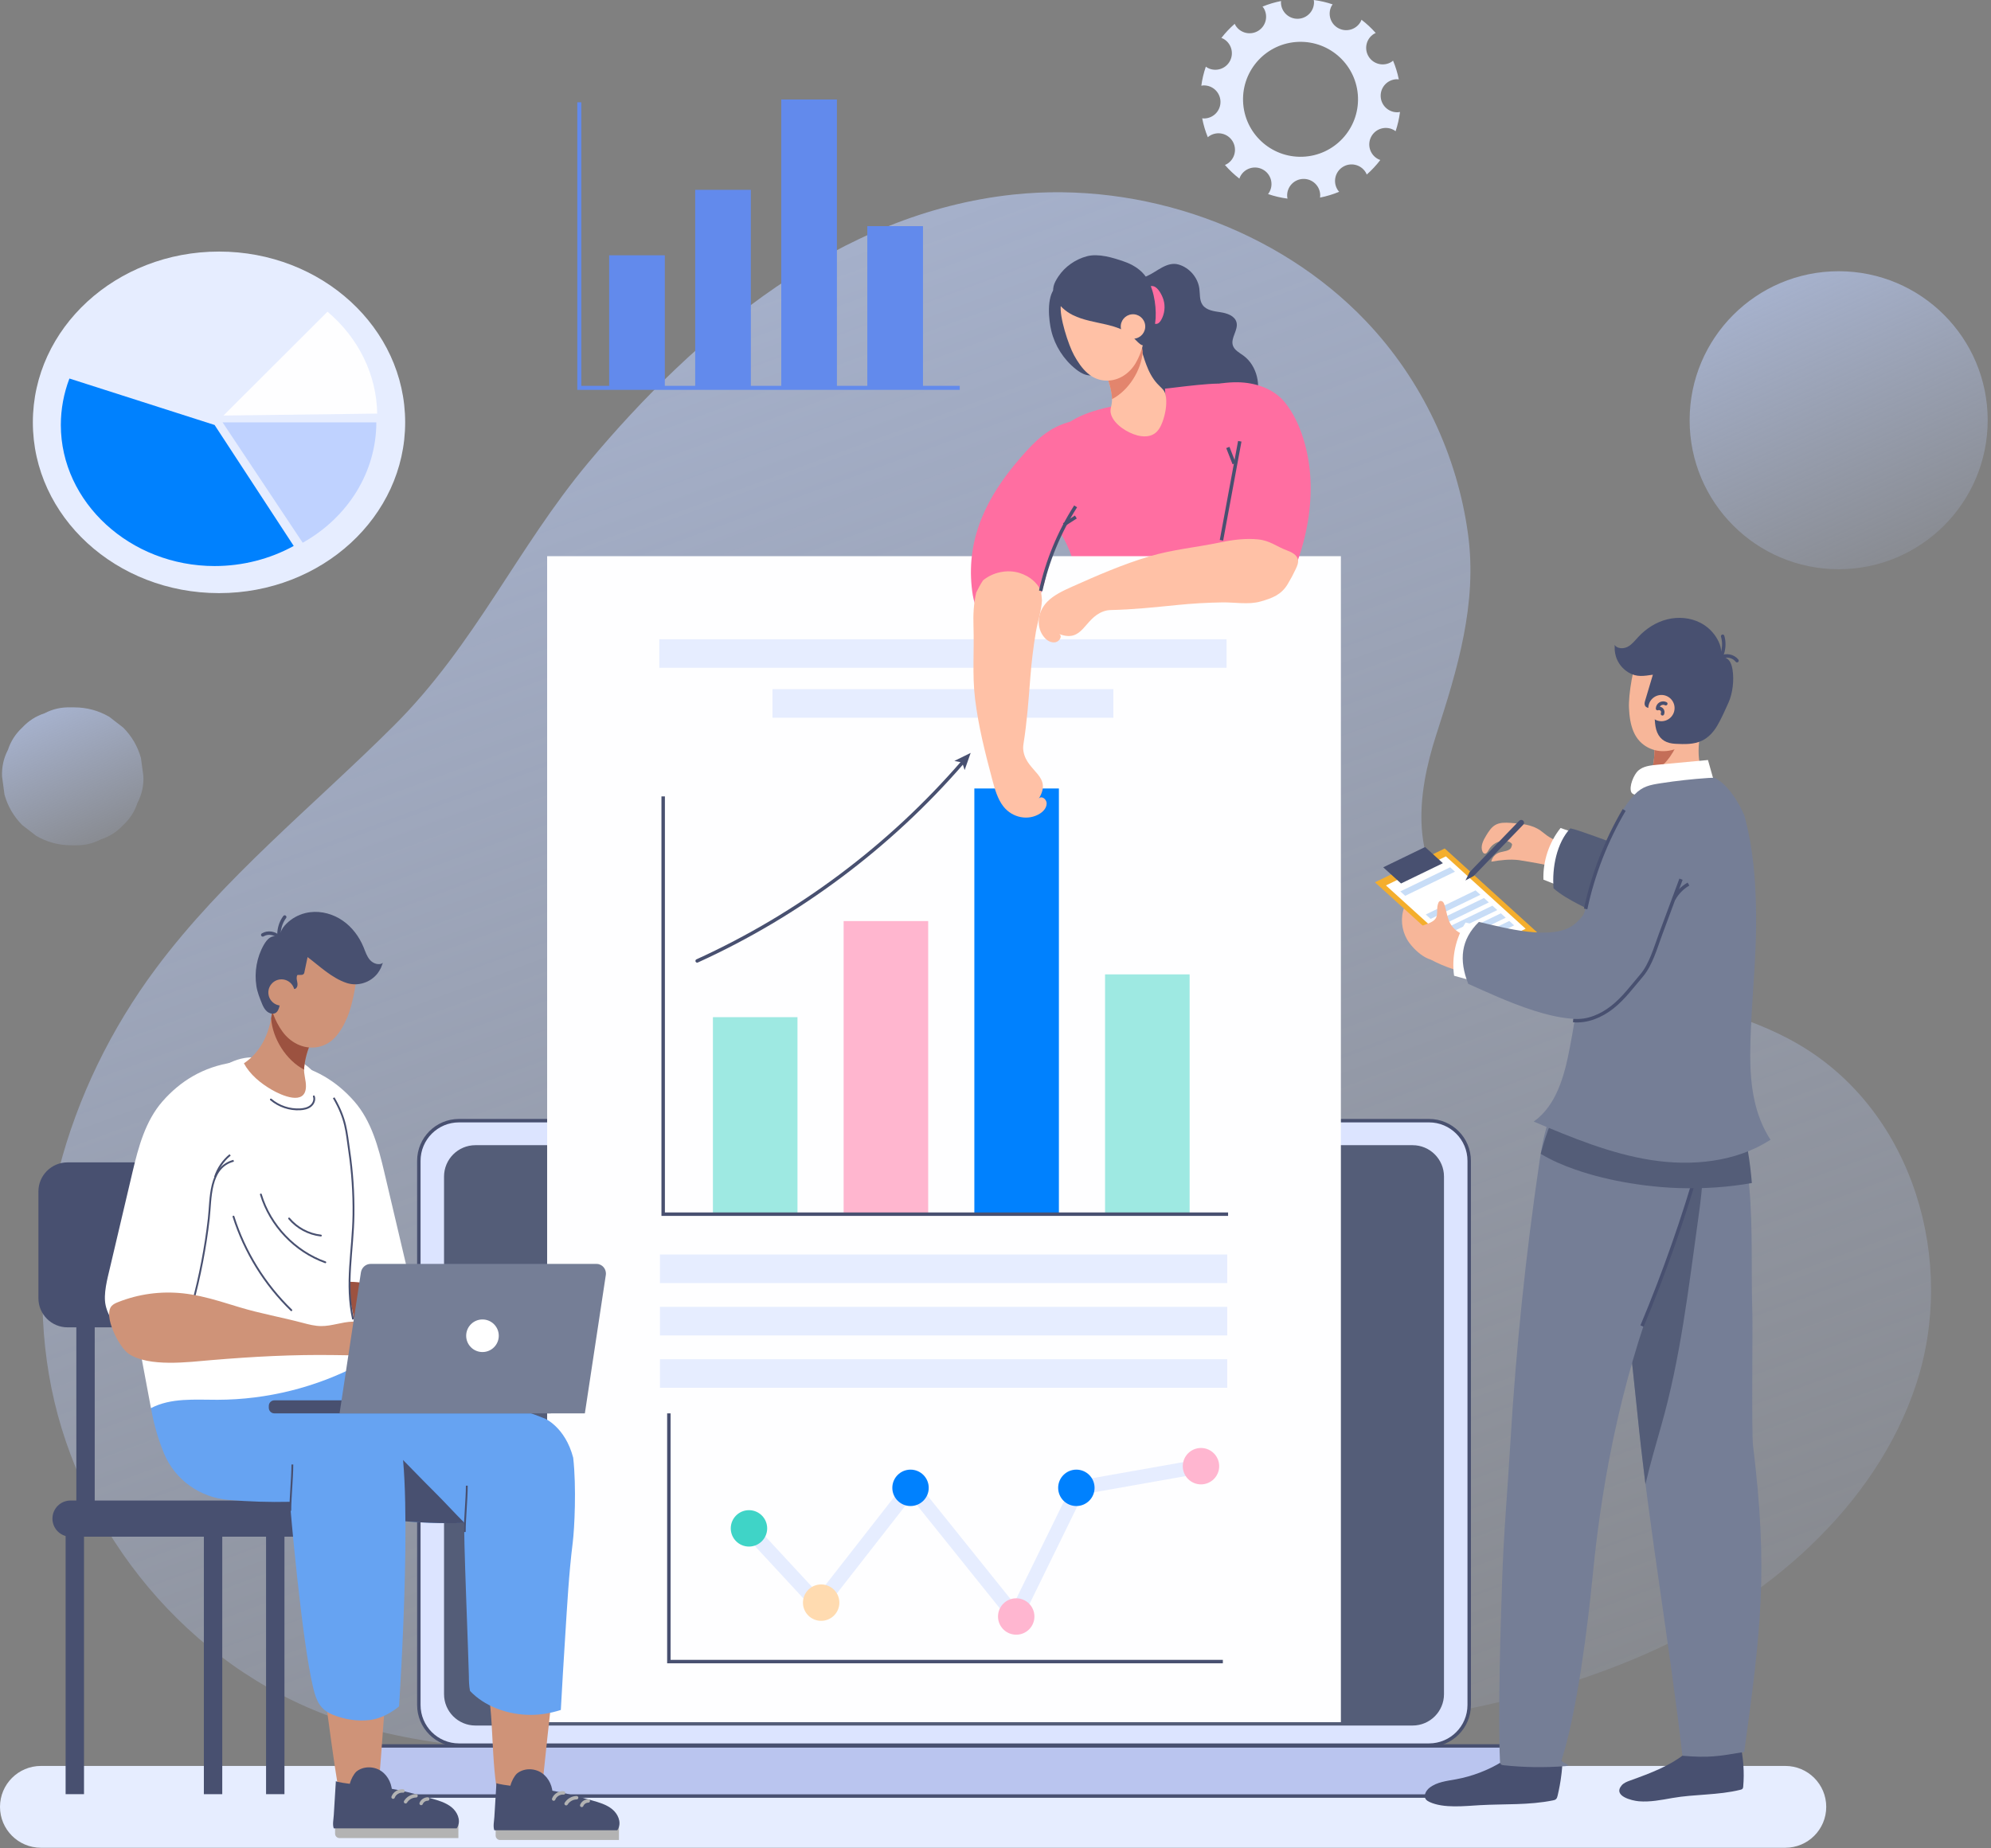 <svg xmlns="http://www.w3.org/2000/svg" width="433" height="402" viewBox="0 0 433 402" fill="none"><rect x="0" y="0" width="433" height="402" fill="#808080" stroke="none"/><path d="M388.267 401.947H8.9C3.985 401.947 0 397.962 0 393.047C0 388.132 3.985 384.147 8.9 384.147H388.267C393.182 384.147 397.167 388.132 397.167 393.047C397.167 397.963 393.182 401.947 388.267 401.947Z" fill="#E6EDFF"></path><path d="M391.562 227.419C391.401 227.323 391.239 227.227 391.076 227.133C379.566 220.432 366.001 217.852 352.922 214.625C340.774 211.628 327.13 207.6 317.8 198.745C306.46 187.983 308.041 173.158 312.402 159.68C316.979 145.536 321.3 131.295 319.276 116.276C316.97 99.164 309.265 82.649 297.024 69.811C278.03 49.89 248.601 39.329 220.41 42.318C182.577 46.329 151.509 72.41 127.921 100.663C112.444 119.202 103.306 140.254 85.653 157.858C68.202 175.26 48.597 190.942 33.908 210.659C14.355 236.906 4.836 270.377 11.182 301.917C17.528 333.456 40.712 362.238 72.461 373.623C92.682 380.874 114.858 381.022 136.484 381.078C181.4 381.195 226.377 381.311 271.148 377.904C300.613 375.662 330.469 371.758 357.313 360.056C384.157 348.354 407.919 327.809 416.72 301.128C425.465 274.62 416.366 242.209 391.562 227.419Z" fill="url(#paint0_linear_553_18)"></path><path d="M30.651 164.888C29.939 162.347 28.654 160.141 26.794 158.269C25.782 157.487 24.77 156.705 23.758 155.924C21.418 154.567 18.895 153.884 16.186 153.876H15.444C13.38 153.798 11.454 154.229 9.666 155.168C7.806 155.773 6.197 156.807 4.839 158.27C3.376 159.629 2.342 161.238 1.737 163.097C0.798 164.885 0.367 166.811 0.445 168.876C0.624 170.205 0.802 171.534 0.981 172.864C1.694 175.405 2.979 177.611 4.839 179.483C5.851 180.265 6.863 181.047 7.875 181.828C10.214 183.185 12.738 183.867 15.445 183.876H16.188C18.253 183.954 20.18 183.523 21.966 182.584C23.826 181.979 25.436 180.945 26.794 179.482C28.256 178.123 29.291 176.514 29.895 174.655C30.834 172.867 31.265 170.941 31.188 168.876C31.009 167.547 30.829 166.218 30.651 164.888Z" fill="url(#paint1_linear_553_18)"></path><path d="M399.869 123.824C417.77 123.824 432.281 109.313 432.281 91.412C432.281 73.511 417.77 59 399.869 59C381.968 59 367.457 73.511 367.457 91.412C367.457 109.313 381.968 123.824 399.869 123.824Z" fill="url(#paint2_linear_553_18)"></path><path d="M278.603 0.224C277.206 0.5 275.857 0.907 274.573 1.434C274.651 1.533 274.736 1.624 274.805 1.733C275.858 3.417 275.347 5.635 273.663 6.689C271.979 7.743 269.76 7.231 268.707 5.548C268.633 5.429 268.584 5.303 268.525 5.179C267.462 6.107 266.491 7.136 265.626 8.251C265.751 8.3 265.877 8.339 265.998 8.403C267.752 9.334 268.419 11.511 267.487 13.266C266.556 15.02 264.378 15.687 262.624 14.755C262.486 14.682 262.368 14.589 262.244 14.501C261.786 15.83 261.454 17.215 261.26 18.642C261.408 18.618 261.552 18.586 261.706 18.581C263.691 18.511 265.357 20.063 265.427 22.047C265.497 24.032 263.945 25.698 261.961 25.768C261.787 25.774 261.619 25.753 261.451 25.735C261.726 27.164 262.138 28.542 262.676 29.854C262.805 29.745 262.932 29.633 263.08 29.541C264.764 28.488 266.982 28.999 268.036 30.683C269.089 32.367 268.578 34.586 266.894 35.639C266.734 35.739 266.565 35.812 266.397 35.885C267.345 36.976 268.398 37.972 269.542 38.856C269.602 38.685 269.662 38.514 269.749 38.349C270.681 36.595 272.858 35.928 274.612 36.86C276.366 37.791 277.033 39.969 276.101 41.723C276.007 41.9 275.892 42.059 275.774 42.213C277.131 42.679 278.546 43.015 280.005 43.205C279.969 43.02 279.935 42.835 279.928 42.641C279.858 40.656 281.41 38.99 283.395 38.92C285.38 38.85 287.046 40.402 287.116 42.386C287.123 42.589 287.103 42.785 287.077 42.98C288.522 42.696 289.913 42.27 291.237 41.718C291.114 41.576 290.991 41.433 290.889 41.269C289.836 39.585 290.347 37.367 292.031 36.313C293.715 35.26 295.933 35.771 296.987 37.455C297.09 37.62 297.166 37.794 297.24 37.968C298.325 37.013 299.314 35.952 300.19 34.802C300.023 34.743 299.856 34.685 299.696 34.6C297.942 33.668 297.275 31.491 298.207 29.737C299.139 27.983 301.315 27.316 303.07 28.248C303.23 28.333 303.371 28.439 303.512 28.543C303.964 27.199 304.287 25.798 304.47 24.355C304.311 24.382 304.154 24.415 303.988 24.421C302.003 24.491 300.337 22.939 300.267 20.955C300.197 18.97 301.749 17.304 303.734 17.234C303.896 17.228 304.051 17.25 304.208 17.265C303.923 15.852 303.503 14.491 302.96 13.194C302.847 13.285 302.742 13.382 302.616 13.461C300.932 14.514 298.714 14.003 297.66 12.319C296.607 10.635 297.118 8.416 298.802 7.363C298.926 7.286 299.057 7.234 299.186 7.174C298.251 6.116 297.215 5.151 296.095 4.293C296.047 4.414 296.01 4.537 295.947 4.655C295.015 6.409 292.838 7.076 291.084 6.144C289.33 5.213 288.663 3.036 289.595 1.281C289.659 1.161 289.742 1.059 289.817 0.949C288.501 0.505 287.13 0.185 285.719 0C285.736 0.121 285.764 0.238 285.769 0.363C285.839 2.348 284.287 4.014 282.302 4.084C280.317 4.154 278.651 2.602 278.581 0.618C278.573 0.482 278.593 0.355 278.603 0.224ZM282.394 9.105C289.296 8.861 295.089 14.258 295.333 21.159C295.577 28.061 290.18 33.854 283.279 34.098C276.377 34.342 270.584 28.945 270.34 22.044C270.096 15.143 275.493 9.349 282.394 9.105Z" fill="#E6EDFF"></path><path d="M47.63 129.023C69.989 129.023 88.115 112.391 88.115 91.873C88.115 71.356 69.989 54.723 47.63 54.723C25.272 54.723 7.146 71.356 7.146 91.873C7.146 112.391 25.272 129.023 47.63 129.023Z" fill="#E6EDFF"></path><path d="M46.67 92.446L15.097 82.34C13.861 85.589 13.23 89.005 13.23 92.446C13.23 109.28 28.326 123.132 46.67 123.132C52.731 123.132 58.679 121.62 63.877 118.758L46.67 92.446Z" fill="#0081FE"></path><path d="M48.404 91.873L65.831 118.062C70.722 115.322 74.763 111.473 77.567 106.888C80.371 102.302 81.844 97.131 81.844 91.873H48.404Z" fill="#BFD2FF"></path><path d="M48.594 90.395L82.03 89.971C81.967 85.796 80.976 81.676 79.118 77.864C77.26 74.052 74.573 70.629 71.223 67.803L48.594 90.395Z" fill="#FEFEFF"></path><path d="M144.583 55.536H132.477V84.636H144.583V55.536Z" fill="#628AEC"></path><path d="M163.295 41.295H151.189V84.635H163.295V41.295Z" fill="#628AEC"></path><path d="M182.012 21.642H169.906V84.636H182.012V21.642Z" fill="#628AEC"></path><path d="M200.727 49.193H188.621V84.635H200.727V49.193Z" fill="#628AEC"></path><path d="M125.988 22.25V84.368H208.723" stroke="#628AEC" stroke-width="0.876" stroke-miterlimit="10"></path><path d="M270.409 77.35C269.54 76.715 268.461 76.178 268.125 75.155C267.584 73.507 269.35 71.792 268.914 70.114C268.548 68.704 266.874 68.135 265.434 67.92C263.993 67.705 262.341 67.506 261.518 66.304C260.833 65.304 260.994 63.979 260.834 62.777C260.512 60.354 258.652 58.205 256.3 57.539C253.796 56.829 251.616 59.099 249.527 60.01C247.247 61.005 245.853 62.945 245.343 65.408C244.855 67.761 245.204 70.205 245.718 72.553C246.232 74.901 246.912 77.226 247.09 79.623C247.289 82.292 246.692 84.638 245.959 87.167C245.464 88.874 245.349 91.279 246.268 92.853C247.175 94.407 249.01 95.132 250.739 95.63C254.093 96.596 257.633 97.122 261.084 96.6C264.351 96.106 267.528 94.582 269.653 92.066C271.166 90.803 272.38 89.216 273.061 87.37C274.345 83.892 273.402 79.539 270.409 77.35Z" fill="#485070"></path><path d="M253.043 65.243C253.467 66.694 253.273 68.314 252.517 69.623C252.269 70.052 251.877 70.492 251.382 70.457C250.812 70.416 250.494 69.791 250.314 69.249C249.817 67.755 249.502 66.201 249.378 64.632C249.302 63.669 249.482 61.932 250.849 62.265C251.909 62.523 252.772 64.316 253.043 65.243Z" fill="#FF6EA1"></path><path d="M253.042 88.789C252.035 92.301 246.323 93.998 243.036 89.949C242.633 89.452 242.259 88.929 241.896 88.402C238.351 89.098 233.08 90.642 230.712 93.517C229.947 94.446 229.574 95.628 229.234 96.783C227.996 100.988 226.97 105.255 226.162 109.563C226.07 110.055 225.982 110.575 226.148 111.047C226.352 111.628 226.89 112.012 227.374 112.393C232.272 116.255 233.559 122.49 235.17 128.127C237.616 136.682 238.744 148.514 241.19 157.069C249.203 157.685 282.588 150.111 286.605 146.594C280.845 136.222 276.182 117.51 274.356 104.491C273.582 98.975 271.417 93.721 269.307 88.556C268.813 87.347 268.366 84.556 267.451 83.773C266.232 82.731 254.598 84.492 253.366 84.533C253.41 85.22 253.442 85.907 253.46 86.595C253.482 87.395 253.24 88.099 253.042 88.789Z" fill="#FF6EA1"></path><path d="M241.144 83.13C240.757 81.911 240.234 80.748 239.57 79.675C241.56 79.612 243.424 78.971 245.048 77.812C245.847 77.242 246.567 76.571 247.253 75.871C247.497 75.622 247.869 74.988 248.259 74.533C247.732 75.148 249.031 78.614 249.292 79.322C249.836 80.801 250.601 82.27 251.662 83.447C252.714 84.614 253.403 84.811 253.588 86.461C253.783 88.203 253.417 90.117 252.824 91.75C252.453 92.771 251.914 93.792 250.999 94.378C249.933 95.061 248.548 95.025 247.323 94.704C245.252 94.162 242.411 92.435 241.671 90.272C241.283 89.138 241.718 88.557 241.822 87.396C241.948 85.973 241.571 84.475 241.144 83.13Z" fill="#FFC1A6"></path><path d="M241.842 86.828C241.841 86.711 241.841 86.595 241.832 86.477C241.736 85.344 241.487 84.211 241.144 83.13C240.757 81.911 240.234 80.748 239.57 79.675C241.56 79.612 243.424 78.971 245.048 77.812C245.847 77.242 246.567 76.571 247.253 75.871C247.497 75.622 247.869 74.988 248.259 74.533C248.318 75.176 248.408 75.812 248.523 76.44C248.25 80.535 245.446 84.959 241.842 86.828Z" fill="#E3856D"></path><path d="M228.649 72.017C229.441 75.24 231.321 78.184 233.91 80.258C234.616 80.825 235.392 81.335 236.268 81.559C237.144 81.784 238.14 81.683 238.85 81.121C239.859 80.323 240.029 78.88 240.103 77.596C240.242 75.189 240.321 72.755 239.874 70.386C239.426 68.019 238.407 65.694 236.638 64.058C235.19 62.718 231.216 60.776 229.469 62.62C227.568 64.626 228.059 69.62 228.649 72.017Z" fill="#485070"></path><path d="M230.716 66.35C231.056 64.085 233.62 65.767 235.699 64.805C237.508 63.969 238.876 63.246 240.916 63.389C242.73 63.517 244.54 64.227 245.807 65.559C246.149 65.918 246.463 66.285 246.753 66.655C247.558 67.992 248.308 69.365 248.861 70.829C248.868 70.862 248.875 70.894 248.882 70.927C249.072 73.834 248.374 76.579 247.004 78.946C245.672 81.248 243.286 82.853 240.627 82.798C239.21 82.768 237.829 82.301 236.569 81.221C235.311 80.143 234.387 78.73 233.586 77.28C232.366 75.073 230.341 68.845 230.716 66.35Z" fill="#FFC1A6"></path><path d="M240.617 70.605C238.147 70.02 235.596 69.664 233.325 68.541C231.67 67.722 230.144 66.368 229.399 64.65C228.639 62.897 229.163 61.671 230.165 60.155C231.591 57.997 233.899 56.397 236.395 55.74C238.905 55.08 242.048 56.053 244.456 56.891C246.13 57.473 247.727 58.389 248.857 59.754C250.818 62.122 251.486 66.205 251.331 69.199C251.265 70.476 250.921 71.629 250.575 72.842C250.291 73.839 249.782 74.971 248.622 75.115C247.826 75.214 246.233 72.944 245.42 72.438C244.14 71.641 242.692 71.131 241.238 70.758C241.032 70.705 240.824 70.654 240.617 70.605Z" fill="#485070"></path><path d="M249.051 70.753C249.201 72.215 248.136 73.522 246.673 73.672C245.211 73.822 243.904 72.757 243.754 71.295C243.604 69.832 244.669 68.526 246.131 68.376C247.594 68.226 248.901 69.29 249.051 70.753Z" fill="#FFC1A6"></path><path d="M310.78 379.62H99.828C95.001 379.62 91.088 375.707 91.088 370.88V252.519C91.088 247.692 95.001 243.779 99.828 243.779H310.78C315.607 243.779 319.52 247.692 319.52 252.519V370.88C319.52 375.707 315.607 379.62 310.78 379.62Z" fill="#DCE4FF" stroke="#485070" stroke-width="0.75" stroke-miterlimit="10"></path><path d="M336.43 379.793H74.178C74.178 385.815 79.06 390.697 85.082 390.697H325.527C331.548 390.696 336.43 385.814 336.43 379.793Z" fill="#BAC5EF" stroke="#485070" stroke-width="0.75" stroke-miterlimit="10"></path><path d="M307.207 375.356H103.398C99.626 375.356 96.568 372.298 96.568 368.526V255.943C96.568 252.171 99.626 249.113 103.398 249.113H307.207C310.979 249.113 314.037 252.171 314.037 255.943V368.526C314.037 372.298 310.979 375.356 307.207 375.356Z" fill="#545D78"></path><path d="M208.343 246.332C208.343 247.267 207.585 248.025 206.65 248.025C205.715 248.025 204.957 247.267 204.957 246.332C204.957 245.397 205.715 244.639 206.65 244.639C207.585 244.639 208.343 245.397 208.343 246.332Z" fill="#333333"></path><path d="M118.992 120.987L118.992 374.624H291.615V120.987H118.992Z" fill="#FEFEFF"></path><path d="M221.158 354.496L198.187 325.877L178.211 351.474L160.895 332.763L163.158 330.668L178.011 346.717L198.153 320.908L220.524 348.78L233.508 322.268L260.919 317.421L261.456 320.458L235.589 325.032L221.158 354.496Z" fill="#E6EDFF"></path><path d="M265.147 318.939C265.147 316.752 263.375 314.98 261.188 314.98C259.001 314.98 257.229 316.753 257.229 318.939C257.229 321.125 259.002 322.898 261.188 322.898C263.374 322.898 265.147 321.126 265.147 318.939Z" fill="#FFB6D0"></path><path d="M224.965 351.638C224.965 349.451 223.192 347.679 221.006 347.679C218.819 347.679 217.047 349.452 217.047 351.638C217.047 353.825 218.82 355.597 221.006 355.597C223.193 355.597 224.965 353.825 224.965 351.638Z" fill="#FFB6D0"></path><path d="M238.045 323.65C238.045 321.463 236.273 319.691 234.086 319.691C231.9 319.691 230.127 321.464 230.127 323.65C230.127 325.837 231.9 327.609 234.086 327.609C236.273 327.609 238.045 325.836 238.045 323.65Z" fill="#0081FE"></path><path d="M198.02 327.609C200.206 327.609 201.979 325.836 201.979 323.65C201.979 321.463 200.206 319.691 198.02 319.691C195.833 319.691 194.061 321.463 194.061 323.65C194.061 325.836 195.833 327.609 198.02 327.609Z" fill="#0081FE"></path><path d="M178.584 352.582C180.77 352.582 182.543 350.81 182.543 348.623C182.543 346.437 180.77 344.664 178.584 344.664C176.398 344.664 174.625 346.437 174.625 348.623C174.625 350.81 176.398 352.582 178.584 352.582Z" fill="#FFDBB0"></path><path d="M166.844 332.467C166.844 330.28 165.071 328.508 162.885 328.508C160.699 328.508 158.926 330.281 158.926 332.467C158.926 334.654 160.699 336.426 162.885 336.426C165.071 336.426 166.844 334.653 166.844 332.467Z" fill="#3FD4C7"></path><path d="M145.465 307.454V361.444H265.944" stroke="#485070" stroke-width="0.75" stroke-miterlimit="10"></path><path opacity="0.5" d="M173.434 221.269H155.047V263.981H173.434V221.269Z" fill="#3FD4C7"></path><path opacity="0.5" d="M201.86 200.366H183.473V263.981H201.86V200.366Z" fill="#FF6EA1"></path><path d="M151.617 209.028C173.693 198.981 193.554 184.104 209.415 165.756" stroke="#485070" stroke-width="0.75" stroke-miterlimit="10" stroke-linecap="round"></path><path d="M211.099 163.78L209.79 167.507L209.248 165.866L207.555 165.524L211.099 163.78Z" fill="#485070"></path><path d="M230.287 171.519H211.9V263.98H230.287V171.519Z" fill="#0081FE"></path><path opacity="0.5" d="M258.713 211.958H240.326V263.98H258.713V211.958Z" fill="#3FD4C7"></path><path d="M144.227 173.242V264.12H267.082" stroke="#485070" stroke-width="0.75" stroke-miterlimit="10"></path><path d="M266.896 272.892H143.527V279.105H266.896V272.892Z" fill="#E6EDFF"></path><path d="M242.132 149.907H167.994V156.12H242.132V149.907Z" fill="#E6EDFF"></path><path d="M266.748 139.056H143.379V145.269H266.748V139.056Z" fill="#E6EDFF"></path><path d="M266.896 284.282H143.527V290.495H266.896V284.282Z" fill="#E6EDFF"></path><path d="M266.896 295.672H143.527V301.885H266.896V295.672Z" fill="#E6EDFF"></path><path d="M262.224 84.04C260.786 84.379 259.359 84.781 257.941 85.18C257.701 85.249 257.453 85.32 257.267 85.484C257.01 85.712 256.917 86.067 256.848 86.403C255.918 90.924 257.184 96.9 260.094 100.535C260.973 101.634 262.016 102.589 262.968 103.625C263.907 104.646 265.158 105.567 266.001 106.64C266.98 107.887 267.394 109.91 267.848 111.404C268.891 114.832 269.538 118.381 269.767 121.957C269.919 124.332 270.031 127.035 271.854 128.566C273.659 130.084 276.523 129.696 278.388 128.251C280.252 126.807 281.308 124.565 282.103 122.344C284.167 116.579 285.297 110.369 284.998 104.236C284.726 98.647 283.015 91.915 279.404 87.495C276.987 84.534 273.005 83.213 269.184 83.153C266.834 83.12 264.516 83.501 262.224 84.04Z" fill="#FF6EA1"></path><path d="M265.643 117.528C266.97 110.348 268.297 103.169 269.625 95.989" stroke="#485070" stroke-width="0.75" stroke-miterlimit="10"></path><path d="M267.029 97.339C267.488 98.512 267.947 99.684 268.406 100.857" stroke="#485070" stroke-width="0.75" stroke-miterlimit="10"></path><path d="M239.976 133C240.471 132.822 240.999 132.717 241.566 132.704C246.416 132.599 251.155 132.097 256.05 131.605C259.327 131.276 262.606 131.087 265.871 131.04C268.505 131.002 271.554 131.575 274.118 130.851C276.833 130.084 278.68 129.323 280.038 127.077C280.695 125.99 281.288 124.88 281.814 123.753C282.124 123.089 282.416 122.38 282.274 121.716C282.064 120.73 280.974 120.131 279.904 119.738C277.629 118.902 276.223 117.6 273.612 117.333C270.961 117.062 268.166 117.407 265.494 117.968C260.292 119.06 255.087 119.511 249.981 121.03C244.212 122.746 238.697 125.147 233.244 127.585C231.247 128.478 229.186 129.423 227.742 130.91C225.526 133.191 225.28 136.587 227.176 138.719C227.723 139.334 228.566 139.879 229.523 139.709C230.48 139.539 231.12 138.281 230.317 137.907C235.57 139.931 235.709 134.532 239.976 133Z" fill="#FFC1A6"></path><path d="M223.553 133.832L223.589 133.511C223.509 133.708 223.428 133.905 223.348 134.103C223.417 134.012 223.485 133.922 223.553 133.832Z" fill="#FF6EA1"></path><path d="M237.175 93.224C236.874 92.659 236.439 92.184 235.839 91.833C234.144 90.842 230.581 92.366 229.055 93.207C228.729 93.386 228.412 93.577 228.099 93.798C226.263 94.961 224.65 96.551 223.239 98.097C222.75 98.632 222.273 99.178 221.801 99.723C214.746 107.869 210.19 116.844 211.331 127.752C211.575 130.088 212.041 132.607 213.781 134.184C215.163 135.437 217.177 135.859 219.012 135.528C220.755 135.213 222.337 134.272 223.64 133.067L223.589 133.513C223.676 133.301 223.762 133.088 223.849 132.876C226.632 130.177 227.282 126.443 227.956 122.808C227.958 122.8 227.959 122.792 227.961 122.783C230.172 117.356 232.383 111.928 234.594 106.501C235.651 103.905 239.063 96.774 237.175 93.224Z" fill="#FF6EA1"></path><path d="M225.905 173.746C228.949 168.773 223.4 167.95 222.594 163.508C222.501 162.993 222.487 162.454 222.578 161.888C223.351 157.046 223.694 152.266 224.076 147.331C224.331 144.027 224.733 140.739 225.278 137.483C225.646 135.282 226.501 132.847 226.605 130.559C226.551 129.831 226.469 129.1 226.35 128.388C225.457 126.714 224.03 125.387 221.783 124.656C219.132 123.794 215.943 124.457 213.786 126.248C213.23 127.095 212.733 127.999 212.305 128.907C211.743 131.265 211.629 133.77 211.712 136.201C211.894 141.518 211.414 146.756 212.054 152.031C212.778 157.991 214.254 163.785 215.78 169.522C216.339 171.623 216.94 173.794 218.213 175.421C220.166 177.916 223.628 178.592 226.173 176.974C226.908 176.507 227.624 175.737 227.622 174.763C227.62 173.79 226.437 172.994 225.905 173.746Z" fill="#FFC1A6"></path><path d="M226.33 128.542C227.753 122.028 230.338 115.769 233.927 110.149" stroke="#485070" stroke-width="0.75" stroke-miterlimit="10"></path><path d="M231.371 114.142C232.239 113.583 233.107 113.023 233.974 112.464" stroke="#485070" stroke-width="0.75" stroke-miterlimit="10"></path><path d="M77.056 239.591C80.778 243.845 82.304 249.581 83.569 254.953C85.204 261.897 86.839 268.841 88.474 275.784C88.858 277.414 89.244 279.058 89.291 280.732C89.367 283.418 88.596 286.836 87.966 289.423C87.157 292.744 85.17 292.539 82.212 292.245C77.534 291.78 71.17 290.365 68.013 286.551C66.512 284.738 66.029 282.314 65.597 280C65.002 276.818 64.408 273.636 63.813 270.455C61.383 257.455 58.954 244.045 61.703 231.109C68.254 232.084 73.231 235.219 77.056 239.591Z" fill="white"></path><path d="M83.933 280.707C86.001 281.688 87.981 282.951 89.972 284.149C93.134 286.052 96.434 287.391 99.673 289.159C100.594 289.662 101.53 290.158 102.538 290.336C104.271 290.642 106.101 289.99 107.846 290.224C110.179 290.537 112.169 292.617 113.015 295.367C114.439 299.998 111.104 298.274 108.894 297.869C107.171 297.553 105.447 297.237 103.724 296.92C96.949 295.677 90.448 295.079 83.506 294.719C79.735 294.524 73.09 294.611 70.269 291.174C68.898 289.504 67.381 282.218 69.186 280.41C69.524 280.071 69.94 279.917 70.344 279.783C73.964 278.579 77.679 278.532 81.179 279.615C82.119 279.908 83.034 280.281 83.933 280.707Z" fill="#9C5240"></path><path d="M81.48 334.277H15.336C13.165 334.277 11.404 332.517 11.404 330.345C11.404 328.174 13.164 326.413 15.336 326.413H81.48C83.651 326.413 85.412 328.173 85.412 330.345C85.412 332.517 83.652 334.277 81.48 334.277Z" fill="#485070"></path><path d="M8.355 282.402V259.189C8.355 255.69 11.191 252.854 14.691 252.854H66.418C69.916 252.854 72.752 255.69 72.752 259.189V282.402C72.752 285.901 69.916 288.737 66.418 288.737H14.691C11.191 288.737 8.355 285.901 8.355 282.402Z" fill="#485070"></path><path d="M20.6 282.901H16.6V330.641H20.6V282.901Z" fill="#485070"></path><path d="M63.748 282.901H59.748V330.641H63.748V282.901Z" fill="#485070"></path><path d="M48.336 332.3H44.336V390.289H48.336V332.3Z" fill="#485070"></path><path d="M18.27 332.299H14.27V390.288H18.27V332.299Z" fill="#485070"></path><path d="M82.387 332.3H78.387V390.289H82.387V332.3Z" fill="#485070"></path><path d="M61.863 332.299H57.863V390.288H61.863V332.299Z" fill="#485070"></path><path d="M122.404 352.651C120.136 353.127 118.578 353.242 115.899 353.619C112.003 354.168 108.095 354.624 104.176 354.962C105.198 362.011 106.128 368.209 106.364 369.456C107.388 374.854 106.823 388.383 109.233 393.517C112.166 393.882 114.706 393.398 117.448 393.173C118.904 379.642 120.1 366.063 122.404 352.651Z" fill="#CF9378"></path><path d="M101.97 364.526C101.977 365.625 102.001 366.764 102.223 367.835C105.324 371.111 109.971 372.798 114.442 373.018C117.06 373.147 119.567 372.74 121.966 371.969C122.253 366.688 122.57 361.409 122.907 356.131C123.346 349.262 123.702 342.396 124.556 335.564C124.936 332.527 125.386 323.517 124.657 317.099C122.906 310.389 118.45 308.557 118.45 308.557C118.45 308.557 105.988 303.626 96.446 301.531C84.732 298.959 72.826 297.051 61.044 294.485C55.382 293.252 45.909 293.48 42.986 299.67C39.604 306.832 46.347 316.353 51.778 320.489C57.397 324.767 64.331 326.932 71.232 328.437C80.995 330.565 91.013 331.529 101.003 331.301C100.682 331.301 101.955 362.05 101.97 364.526Z" fill="#66A3F2"></path><path d="M100.986 331.357C101.005 331.338 101.026 331.322 101.044 331.303C98.867 329.141 96.812 326.852 94.636 324.692C91.396 321.477 88.25 318.162 85.032 314.923C78.639 308.489 72.213 302.087 65.96 295.517C64.32 295.182 62.681 294.841 61.044 294.484C55.382 293.25 45.909 293.479 42.986 299.669C39.604 306.831 46.347 316.352 51.778 320.488C57.397 324.766 64.331 326.931 71.232 328.436C80.995 330.564 91.013 331.528 101.003 331.3C100.995 331.3 100.991 331.333 100.986 331.357Z" fill="#485070"></path><path d="M101.074 333.262C101.084 330.132 101.51 326.309 101.52 323.179" stroke="#485070" stroke-width="0.398" stroke-miterlimit="10"></path><path d="M109.118 305.535C100.739 302.84 93.094 300.348 80.795 298.684" stroke="#485070" stroke-width="0.75" stroke-miterlimit="10"></path><path d="M134.614 400.259H108.755C108.224 400.259 107.793 399.829 107.793 399.297V397.356H134.613V400.259H134.614Z" fill="#B3B3B3"></path><path d="M134.237 398.146C134.33 398.011 134.42 397.873 134.49 397.72C135.14 396.29 134.378 394.567 133.132 393.552C131.886 392.537 130.259 392.069 128.683 391.627C125.315 390.682 122.076 389.781 118.604 389.306C117.69 389.181 107.925 388.286 107.967 387.845C107.816 390.307 107.665 392.769 107.514 395.232C107.452 396.252 107.196 397.254 107.503 398.146H134.237Z" fill="#485070"></path><path d="M112.409 385.813C113.895 384.581 116.207 384.587 117.808 385.665C119.409 386.743 120.277 388.741 120.189 390.669C120.173 391.026 120.11 391.415 119.843 391.653C119.576 391.891 119.184 391.908 118.826 391.912C117.286 391.93 115.745 391.948 114.205 391.967C113.244 391.979 112.019 392.202 111.35 391.337C110.17 389.813 111.265 386.957 112.409 385.813Z" fill="#485070"></path><path d="M122.567 390.014C121.664 389.919 120.733 390.498 120.418 391.35" stroke="#B3B3B3" stroke-width="0.75" stroke-miterlimit="10" stroke-linecap="round"></path><path d="M123.125 392.359C123.598 391.579 124.489 391.07 125.401 391.058" stroke="#B3B3B3" stroke-width="0.75" stroke-miterlimit="10" stroke-linecap="round"></path><path d="M126.516 392.726C126.738 392.16 127.326 391.759 127.933 391.759" stroke="#B3B3B3" stroke-width="0.75" stroke-miterlimit="10" stroke-linecap="round"></path><path d="M77.957 349.009C74.524 349.493 71.078 349.889 67.627 350.211C70.236 363.045 71.44 376.112 73.568 389.027C76.498 389.016 79.17 388.396 82.285 388.464C82.878 384.553 84.072 361.331 85.909 347.711C82.757 348.49 81.171 348.556 77.957 349.009Z" fill="#CF9378"></path><path d="M68.143 367.275C68.853 370.166 69.68 371.938 72.528 373.069C74.997 374.049 77.693 374.451 80.339 374.166C83.893 373.783 86.785 371.181 86.785 371.181C86.785 371.181 90.46 316.389 85.888 309.368C80.294 300.777 68.048 299.015 58.506 296.92C50.147 295.085 41.69 293.585 33.251 291.945C31.192 299.758 32.679 308.945 35.665 316.15C35.68 316.187 35.696 316.224 35.711 316.261C38.085 321.917 43.506 325.75 49.618 326.269C54.088 326.648 58.577 326.792 63.062 326.689C63.004 326.69 65.602 356.927 68.143 367.275Z" fill="#66A3F2"></path><path d="M63.135 328.651C63.145 325.521 63.571 321.699 63.581 318.568" stroke="#485070" stroke-width="0.398" stroke-miterlimit="10"></path><path d="M99.692 399.84H73.833C73.302 399.84 72.871 399.41 72.871 398.878V396.937H99.691L99.692 399.84Z" fill="#B3B3B3"></path><path d="M99.315 397.726C99.408 397.591 99.498 397.453 99.568 397.3C100.218 395.87 99.456 394.147 98.21 393.132C96.964 392.117 95.337 391.649 93.761 391.207C90.393 390.262 87.154 389.361 83.682 388.886C82.768 388.761 73.003 387.866 73.045 387.425C72.894 389.887 72.744 392.349 72.593 394.812C72.531 395.832 72.275 396.834 72.582 397.726H99.315Z" fill="#485070"></path><path d="M77.484 385.393C78.971 384.161 81.282 384.167 82.883 385.245C84.484 386.323 85.353 388.321 85.264 390.249C85.249 390.606 85.186 390.995 84.918 391.233C84.651 391.471 84.26 391.488 83.901 391.492C82.362 391.51 80.82 391.528 79.281 391.547C78.32 391.559 77.094 391.782 76.425 390.917C75.246 389.393 76.341 386.537 77.484 385.393Z" fill="#485070"></path><path d="M87.643 389.594C86.74 389.499 85.809 390.078 85.494 390.93" stroke="#B3B3B3" stroke-width="0.75" stroke-miterlimit="10" stroke-linecap="round"></path><path d="M88.201 391.94C88.675 391.16 89.565 390.651 90.477 390.639" stroke="#B3B3B3" stroke-width="0.75" stroke-miterlimit="10" stroke-linecap="round"></path><path d="M91.594 392.306C91.816 391.74 92.404 391.339 93.011 391.339" stroke="#B3B3B3" stroke-width="0.75" stroke-miterlimit="10" stroke-linecap="round"></path><path d="M32.123 302.533C32.359 303.793 32.596 305.054 32.832 306.314C37.184 304.026 42.389 304.504 47.305 304.496C58.063 304.478 68.807 301.794 78.309 296.751C77.775 294.076 77.165 291.5 77.151 288.808C77.136 286.069 76.004 283.415 76.004 280.668C75.824 276.958 75.968 273.241 76.15 269.534C76.496 262.513 76.971 255.411 75.659 248.506C74.807 244.024 73.131 239.611 70.409 235.923C69.159 234.229 67.427 232.034 65.508 231.06C63.474 230.027 60.424 230.373 58.137 230.171C56.464 230.023 54.768 229.876 53.113 230.159C51.071 230.509 49.197 231.495 47.421 232.56C37.951 238.241 36.8 247.402 33.949 257.263C32.525 262.188 30.294 266.851 28.865 271.775C28.067 274.527 27.737 277.391 27.806 280.253C27.869 282.84 28.864 285.146 29.34 287.688C30.268 292.636 31.196 297.585 32.123 302.533Z" fill="white"></path><path d="M58.91 239.177C60.66 240.667 62.996 241.449 65.29 241.312C66.086 241.265 66.907 241.097 67.536 240.607C68.165 240.117 68.542 239.239 68.255 238.495" stroke="#485070" stroke-width="0.398" stroke-miterlimit="10" stroke-linecap="round"></path><path d="M56.734 259.833C58.761 266.571 64.125 272.216 70.75 274.586" stroke="#485070" stroke-width="0.398" stroke-miterlimit="10" stroke-linecap="round"></path><path d="M62.871 265.058C64.588 267.117 67.119 268.478 69.783 268.774" stroke="#485070" stroke-width="0.398" stroke-miterlimit="10" stroke-linecap="round"></path><path d="M50.777 264.647C53.208 272.333 57.574 279.399 63.361 285.01" stroke="#485070" stroke-width="0.398" stroke-miterlimit="10" stroke-linecap="round"></path><path d="M72.574 238.8C75.294 243.481 75.329 246.144 75.94 250.274C76.623 254.893 76.937 259.567 76.876 264.236C76.774 272.067 75.044 279.241 76.793 287.008" stroke="#485070" stroke-width="0.398" stroke-miterlimit="10"></path><path d="M66.881 228.708C67.296 227.4 67.858 226.153 68.57 225.001C66.434 224.934 64.435 224.245 62.692 223.002C61.835 222.391 61.063 221.67 60.326 220.92C60.064 220.653 59.665 219.973 59.247 219.484C58.812 224.193 57.059 228.621 53.043 231.31C54.398 233.787 56.672 235.648 59.109 237.062C61.203 238.276 66.421 240.623 66.537 236.381C66.575 234.993 66.024 233.71 66.143 232.3C66.246 231.083 66.513 229.868 66.881 228.708Z" fill="#CF9378"></path><path d="M66.133 232.675C66.134 232.55 66.134 232.425 66.144 232.298C66.247 231.082 66.514 229.867 66.882 228.707C67.297 227.399 67.859 226.152 68.571 225C66.435 224.933 64.436 224.244 62.693 223.001C61.836 222.39 61.064 221.669 60.327 220.919C60.065 220.652 59.666 219.972 59.248 219.483C59.184 220.173 59.088 220.856 58.965 221.529C59.257 225.924 62.266 230.671 66.133 232.675Z" fill="#9C5240"></path><path d="M35.333 239.591C31.611 243.845 30.085 249.581 28.82 254.953C27.185 261.897 25.55 268.84 23.915 275.784C23.348 278.19 22.439 281.48 22.972 283.937C23.552 286.611 25.477 289.08 27.798 290.473C30.269 291.957 34.031 292.633 36.745 291.373C39.404 290.138 42.446 288.882 44.376 286.551C45.877 284.738 46.359 282.314 46.792 280C47.387 276.818 47.981 273.636 48.576 270.455C51.006 257.455 53.435 244.045 50.686 231.109C44.135 232.084 39.159 235.219 35.333 239.591Z" fill="white"></path><path d="M50.818 252.499C45.41 253.907 45.895 260.827 45.406 265.094C44.681 271.398 43.48 277.647 41.81 283.77" stroke="#485070" stroke-width="0.398" stroke-miterlimit="10"></path><path d="M46.758 256.054C47.358 254.175 48.514 252.477 50.043 251.23" stroke="#485070" stroke-width="0.398" stroke-miterlimit="10"></path><path d="M43.563 281.965C46.463 282.599 49.308 283.526 52.155 284.387C56.675 285.754 61.254 286.543 65.845 287.765C67.15 288.112 68.474 288.451 69.824 288.464C72.145 288.486 74.386 287.547 76.707 287.496C79.81 287.428 82.842 289.16 84.529 291.737C87.369 296.077 82.662 294.915 79.699 294.871C77.389 294.837 75.079 294.804 72.769 294.77C63.688 294.637 55.1 295.098 45.99 295.864C41.041 296.28 32.413 297.44 28.01 294.504C25.871 293.077 22.345 286.132 24.309 284.056C24.677 283.667 25.185 283.448 25.683 283.25C30.138 281.477 34.961 280.831 39.746 281.334C41.031 281.47 42.302 281.69 43.563 281.965Z" fill="#CF9378"></path><path d="M119.674 307.452H59.671C59.001 307.452 58.459 306.909 58.459 306.24V305.827C58.459 305.157 59.002 304.615 59.671 304.615H119.674C120.344 304.615 120.886 305.158 120.886 305.827V306.24C120.886 306.909 120.343 307.452 119.674 307.452Z" fill="#485070"></path><path d="M127.195 307.452H73.848L78.49 276.798C78.651 275.734 79.555 274.94 80.604 274.94H129.722C130.99 274.94 131.945 276.083 131.75 277.369L127.195 307.452Z" fill="#757E96"></path><path d="M104.928 294.112C106.886 294.112 108.473 292.525 108.473 290.567C108.473 288.61 106.886 287.022 104.928 287.022C102.97 287.022 101.383 288.61 101.383 290.567C101.383 292.525 102.97 294.112 104.928 294.112Z" fill="white"></path><path d="M77.451 209.194C76.84 206.814 74.287 208.888 71.963 208.089C69.942 207.394 68.403 206.771 66.24 207.147C64.317 207.481 62.465 208.437 61.257 209.997C60.931 210.418 60.636 210.844 60.367 211.27C59.654 212.785 59.002 214.332 58.572 215.955C58.569 215.991 58.565 216.026 58.56 216.062C58.675 219.186 59.719 222.039 61.441 224.417C63.114 226.728 65.835 228.182 68.666 227.832C70.175 227.646 71.6 226.997 72.826 225.707C74.05 224.419 74.882 222.81 75.579 221.175C76.641 218.685 78.123 211.817 77.451 209.194Z" fill="#CF9378"></path><path d="M66.197 211.53C66.22 211.425 66.237 211.306 66.265 211.172C66.474 210.179 66.682 209.187 66.891 208.194C69.401 210.069 72.125 212.742 75.374 213.821C77.832 214.637 80.605 213.73 82.161 211.681C82.443 211.31 82.655 210.916 82.864 210.502C82.958 210.316 83.201 209.519 83.298 209.453C82.429 210.05 81.175 209.621 80.473 208.834C79.771 208.048 79.458 207.002 79.057 206.027C78.114 203.734 76.565 201.669 74.525 200.261C72.485 198.853 69.946 198.133 67.485 198.427C65.938 198.612 64.439 199.21 63.195 200.148C62.58 200.611 62.005 201.163 61.556 201.79C61.348 202.081 60.465 203.674 60.822 203.982C60.272 203.508 59.409 203.557 58.783 203.926C58.158 204.295 57.727 204.917 57.368 205.548C55.841 208.231 55.286 211.439 55.757 214.485C55.967 215.841 56.46 217.034 56.961 218.291C57.373 219.325 58.039 220.477 59.294 220.505C61.027 220.543 60.835 217.636 61.327 216.135C61.52 215.546 61.477 214.809 62.18 214.632C62.892 214.453 64.039 215.803 64.587 214.698C64.784 214.3 64.689 213.826 64.6 213.39C64.512 212.954 64.444 212.468 64.683 212.093C64.706 212.057 65.601 212.096 65.736 212.049C66.06 211.938 66.144 211.771 66.197 211.53Z" fill="#485070"></path><path d="M61.918 199.481C60.564 201.287 60.284 203.84 61.214 205.897" stroke="#485070" stroke-width="0.75" stroke-miterlimit="10" stroke-linecap="round"></path><path d="M57.141 203.368C58.245 202.682 59.836 202.934 60.675 203.927" stroke="#485070" stroke-width="0.75" stroke-miterlimit="10" stroke-linecap="round"></path><path d="M58.361 215.895C58.361 217.472 59.64 218.751 61.217 218.751C62.794 218.751 64.073 217.472 64.073 215.895C64.073 214.318 62.794 213.039 61.217 213.039C59.64 213.038 58.361 214.317 58.361 215.895Z" fill="#CF9378"></path><path d="M378.472 379.384C378.39 379.024 368.178 380.81 367.049 380.986C367.008 381.022 366.967 381.058 366.926 381.093C363.394 384.094 358.915 385.727 354.533 387.313C353.855 387.558 353.149 387.823 352.683 388.369C350.694 390.704 354.917 391.708 356.415 391.833C358.868 392.039 361.294 391.544 363.67 391.126C368.588 390.261 373.607 390.541 378.476 389.339C378.668 389.291 378.874 389.233 378.99 389.075C379.081 388.95 379.099 388.784 379.113 388.626C379.377 385.559 379.16 382.429 378.472 379.384Z" fill="#485070"></path><path d="M356.115 307.576C358.58 332.153 363.079 357.378 365.894 381.933C371.654 382.428 373.739 382.051 379.333 381.104C382.999 354.393 384.552 341.501 381.245 314.405C380.905 311.624 381.198 288.588 381.099 285.63C380.513 268.018 382.865 247.914 372.288 233.042C369.617 229.286 365.24 226.404 360.791 226.752C357.537 227.007 355.029 228.779 353.156 231.318C347.691 238.734 350.74 258.886 351.712 267.684C353.001 279.348 354.94 295.862 356.115 307.576Z" fill="#757E96"></path><path d="M357.848 322.867C358.846 318.605 360.067 314.39 361.269 310.181C365.476 295.455 367.213 280.32 369.316 265.185C369.814 261.598 370.32 258.002 370.254 254.371C370.187 250.695 369.705 246.997 369.41 243.332C369.008 238.332 368.516 233.305 367.337 228.44C365.318 227.244 363.064 226.574 360.789 226.752C357.535 227.007 355.027 228.779 353.154 231.318C347.689 238.734 350.738 258.886 351.71 267.684C352.999 279.348 354.937 295.862 356.112 307.576C356.617 312.592 357.207 317.703 357.848 322.867Z" fill="#545D78"></path><path d="M339.093 382.795C338.992 382.792 338.887 382.802 338.79 382.814C335.517 383.208 332.196 383.19 328.927 382.763C328.51 382.708 328.082 382.648 327.673 382.743C327.302 382.829 326.974 383.037 326.648 383.235C323.592 385.098 320.193 386.396 316.674 387.046C314.649 387.42 312.467 387.629 310.86 388.916C310.108 389.518 309.52 390.636 310.094 391.41C310.289 391.673 310.586 391.84 310.882 391.98C313.954 393.423 318.588 392.862 321.889 392.678C327.219 392.382 332.499 392.704 337.755 391.636C337.97 391.592 338.193 391.539 338.363 391.399C338.601 391.204 338.686 390.883 338.756 390.583C339.093 389.129 339.379 387.651 339.551 386.168C339.619 385.583 339.947 383.47 339.544 382.975C339.437 382.842 339.269 382.8 339.093 382.795Z" fill="#485070"></path><path d="M352.131 230.126C340.01 229.931 336.301 242.582 334.859 252.313C331.812 272.863 329.673 293.547 328.446 314.285C327.836 324.6 327.028 333.315 326.688 343.645C326.326 354.25 325.754 372.599 326.215 383.148C326.224 383.361 326.24 383.592 326.379 383.753C326.535 383.935 326.797 383.973 327.036 383.999C331.48 384.473 335.967 384.536 340.423 384.188C340.632 384.172 340.852 384.15 341.022 384.027C341.214 383.887 339.501 383.216 339.574 382.99C342.985 372.461 345.316 353.637 346.386 342.633C348.624 319.625 353.404 297.235 361.984 275.981C370.564 255.908 375.412 230.499 352.131 230.126Z" fill="#757E96"></path><path d="M357.105 288.457C361.968 276.843 366.145 264.942 369.608 252.837" stroke="#485070" stroke-width="0.75" stroke-miterlimit="10"></path><path d="M354.514 257.381C354.553 257.388 354.592 257.393 354.631 257.399C355.74 257.579 356.85 257.743 357.962 257.882C358.779 257.985 359.599 258.069 360.42 258.145C360.689 258.17 360.958 258.194 361.227 258.217C361.912 258.274 362.598 258.323 363.285 258.361C363.673 258.383 364.06 258.399 364.449 258.415C364.752 258.428 365.056 258.444 365.36 258.454C365.361 258.451 365.361 258.449 365.362 258.446C370.589 258.606 375.842 258.257 380.992 257.347C380.219 248.061 378.192 239.11 372.795 231.523C370.123 227.767 365.747 224.885 361.298 225.233C358.044 225.488 355.536 227.26 353.664 229.799C353.257 230.351 352.908 230.99 352.591 231.674C342.059 231.436 337.416 242.046 335.068 250.994C337.441 252.432 340.047 253.531 342.61 254.425C346.468 255.773 350.473 256.718 354.514 257.381Z" fill="#545D78"></path><path d="M359.788 164.061C359.856 162.691 359.765 161.326 359.499 159.998C361.524 160.681 363.638 160.733 365.705 160.177C366.721 159.903 367.697 159.498 368.649 159.051C368.988 158.892 369.599 158.394 370.162 158.082C368.926 162.646 369.023 167.408 371.848 171.329C369.714 173.177 366.933 174.128 364.156 174.602C361.77 175.009 356.061 175.386 357.433 171.37C357.882 170.056 358.846 169.046 359.227 167.683C359.553 166.509 359.728 165.277 359.788 164.061Z" fill="#F7B699"></path><path d="M365.315 160.267C363.373 160.717 361.397 160.637 359.499 159.998C359.765 161.326 359.856 162.691 359.788 164.061C359.728 165.277 359.554 166.509 359.226 167.684C359.192 167.807 359.148 167.924 359.105 168.041C359.34 168.012 359.576 167.971 359.811 167.926C362.509 166.108 364.361 163.341 365.315 160.267Z" fill="#C46E58"></path><path d="M356.696 142.085C358.099 140.067 359.767 142.903 362.224 142.965C364.361 143.019 366.021 142.973 367.916 144.08C369.601 145.064 371.004 146.607 371.592 148.49C371.75 148.998 371.878 149.5 371.982 149.994C372.121 151.662 372.191 153.339 372.028 155.01C372.019 155.045 372.011 155.08 372.002 155.115C370.804 158.002 368.829 160.312 366.387 161.939C364.012 163.521 360.955 163.933 358.423 162.617C357.074 161.916 355.966 160.81 355.267 159.173C354.569 157.539 354.351 155.74 354.268 153.965C354.142 151.261 355.15 144.308 356.696 142.085Z" fill="#F7B699"></path><path d="M359.466 146.769C357.546 147.046 355.984 147.351 354.223 146.32C352.887 145.538 351.861 144.254 351.413 142.77C351.279 142.324 351.217 141.88 351.166 141.42C351.143 141.213 351.193 140.381 351.125 140.285C351.731 141.147 353.056 141.183 353.988 140.691C354.92 140.199 355.579 139.328 356.295 138.555C357.979 136.736 360.151 135.341 362.555 134.734C364.958 134.127 367.589 134.338 369.793 135.473C371.178 136.186 372.374 137.27 373.213 138.583C373.628 139.232 373.974 139.949 374.176 140.694C374.269 141.04 374.54 142.84 374.099 143.004C374.78 142.752 375.572 143.1 376.029 143.663C376.486 144.227 376.672 144.961 376.789 145.677C377.152 147.914 376.842 150.781 375.902 152.862C375.165 154.494 374.382 156.288 373.472 157.844C372.68 159.198 371.586 160.419 370.176 161.105C368.397 161.97 366.326 161.905 364.351 161.8C362.529 161.703 361.139 161.048 360.395 159.3C360.057 158.505 359.943 157.541 359.889 156.689C359.866 156.319 359.693 153.749 359.995 153.594C359.622 153.785 359.237 153.979 358.819 154.011C358.401 154.043 357.939 153.871 357.754 153.495C357.58 153.141 357.69 152.72 357.803 152.343C358.357 150.486 358.911 148.627 359.466 146.769Z" fill="#485070"></path><path d="M374.641 138.405C375.28 140.57 374.651 143.061 373.061 144.663" stroke="#485070" stroke-width="0.75" stroke-miterlimit="10" stroke-linecap="round"></path><path d="M377.762 143.715C376.967 142.687 375.388 142.368 374.256 143.005" stroke="#485070" stroke-width="0.75" stroke-miterlimit="10" stroke-linecap="round"></path><path d="M364.005 155.028C363.454 156.506 361.81 157.258 360.332 156.707C358.854 156.156 358.102 154.512 358.653 153.034C359.204 151.556 360.848 150.804 362.326 151.355C363.804 151.905 364.555 153.549 364.005 155.028Z" fill="#F7B699"></path><path d="M362.276 153.079C361.908 152.885 361.439 152.896 361.08 153.108C360.721 153.32 360.485 153.725 360.477 154.142C360.787 154.016 361.17 154.1 361.4 154.343C361.63 154.586 361.692 154.973 361.55 155.276" stroke="#485070" stroke-width="0.75" stroke-miterlimit="10" stroke-linecap="round" stroke-linejoin="round"></path><path d="M324.324 187.439C324.491 186.551 325.159 185.774 326.012 185.476C326.893 185.169 328.386 185.166 328.679 184.28C328.826 183.837 328.972 183.671 328.616 183.369C328.26 183.067 327.783 182.943 327.317 182.914C325.885 182.826 324.435 183.631 323.753 184.894C323.544 185.282 323.241 185.79 322.818 185.667C322.617 185.609 322.487 185.416 322.405 185.224C321.906 184.057 322.596 182.751 323.263 181.671C323.788 180.821 324.348 179.937 325.217 179.444C326.191 178.891 327.381 178.927 328.498 179.004C330.755 179.159 333.12 179.331 335.026 180.673C335.526 181.025 335.983 181.435 336.481 181.788C337.761 182.695 339.273 183.204 340.761 183.701C340.296 185.313 339.832 186.926 339.367 188.538C339.343 188.621 339.313 188.712 339.239 188.757C339.161 188.804 339.061 188.784 338.972 188.762C336.233 188.093 333.071 187.533 330.325 187.103C328.357 186.853 326.27 187.103 324.324 187.439Z" fill="#F7B699"></path><path d="M339.392 180.111C336.879 183.262 335.531 187.323 335.661 191.351C337.421 192.053 339.181 192.755 340.941 193.456C341.547 190.668 342.152 187.881 342.758 185.093C342.94 184.255 343.686 182.471 343.209 181.779C342.699 181.04 340.241 180.479 339.392 180.111Z" fill="white"></path><path d="M357.541 186.72C356.109 185.828 354.577 185.043 352.997 184.333C350.283 183.113 347.428 182.115 344.701 181.17C343.668 180.812 342.577 180.412 341.514 180.19C338.547 183.357 337.505 188.734 337.862 193.241C340.991 195.984 345.573 197.609 349.023 199.765C350.955 200.973 352.873 202.238 354.994 203.07C357.115 203.902 359.493 204.278 361.682 203.646C362.826 203.315 363.953 202.649 364.454 201.569C364.766 200.896 364.806 200.13 364.787 199.388C364.658 194.322 361.843 189.4 357.541 186.72Z" fill="#545D78"></path><path d="M305.983 204.312C304.808 202.226 304.535 199.617 305.399 197.383C305.719 196.557 306.257 195.728 307.101 195.459C308.115 195.136 309.226 195.752 309.868 196.601C310.51 197.45 310.812 198.499 311.222 199.482C311.665 200.544 312.245 201.548 312.944 202.462C313.669 203.411 314.553 204.328 314.762 205.504C314.928 206.438 314.607 207.444 313.932 208.109C311.424 210.583 307.2 206.471 305.983 204.312Z" fill="#F7B699"></path><path d="M334.271 202.79L319.097 210.145L299.023 191.925L314.198 184.57L334.271 202.79Z" fill="#F4AE2D"></path><path d="M331.79 202.031L318.758 208.348L301.414 192.604L314.446 186.288L331.79 202.031Z" fill="white"></path><path d="M316.428 189.618L305.597 194.868L304.541 193.909L315.371 188.659L316.428 189.618Z" fill="#C8DDF7"></path><path d="M321.961 194.64L311.13 199.89L310.074 198.931L320.904 193.681L321.961 194.64Z" fill="#C8DDF7"></path><path d="M323.795 196.304L312.964 201.554L311.908 200.595L322.738 195.345L323.795 196.304Z" fill="#C8DDF7"></path><path d="M325.627 197.968L314.796 203.218L313.74 202.259L324.57 197.009L325.627 197.968Z" fill="#C8DDF7"></path><path d="M327.461 199.632L316.63 204.882L315.574 203.922L326.404 198.673L327.461 199.632Z" fill="#C8DDF7"></path><path d="M329.293 201.296L318.462 206.545L317.406 205.586L328.236 200.337L329.293 201.296Z" fill="#C8DDF7"></path><path d="M313.801 187.77L304.696 192.183L300.822 188.667L309.927 184.254L313.801 187.77Z" fill="#485070"></path><path d="M307.554 202.646C307.402 202.823 307.263 203.011 307.14 203.209C305.993 205.052 308.214 206.764 309.626 207.758C312.835 210.016 316.755 211.097 320.476 212.181C322.577 212.793 328.66 211.294 326.98 207.994C325.833 205.741 322.439 204.443 320.207 203.841C317.89 203.407 315.911 202.442 315.042 200.094C314.656 199.05 314.5 197.936 314.161 196.876C314.078 196.615 313.976 196.347 313.773 196.164C313.57 195.98 313.238 195.911 313.023 196.081C312.902 196.177 312.839 196.327 312.786 196.473C312.137 198.285 313.302 199.627 311.071 200.69C310.33 201.043 309.517 201.238 308.798 201.635C308.328 201.894 307.905 202.239 307.554 202.646Z" fill="#F7B699"></path><path d="M318.732 200.679C316.572 204.083 315.669 208.264 316.232 212.256C318.057 212.764 319.883 213.273 321.708 213.781C322.01 210.944 322.312 208.108 322.614 205.271C322.705 204.418 323.254 202.565 322.705 201.927C322.12 201.247 319.616 200.954 318.732 200.679Z" fill="white"></path><path d="M356.27 167.639C357.344 166.676 358.887 166.497 360.324 166.363C364.031 166.018 367.738 165.672 371.446 165.327C372.147 167.806 372.847 170.286 373.548 172.765C373.519 172.661 361.524 173.137 360.38 173.101C359.178 173.064 355.274 173.455 354.771 172.327C354.213 171.077 355.351 168.463 356.27 167.639Z" fill="white"></path><path d="M380.64 229.453C380.651 225.504 380.873 221.56 381.124 217.621C381.451 212.49 381.838 207.36 381.904 202.217C381.986 195.976 381.734 189.401 380.633 183.104C380.358 181.536 380.031 179.985 379.644 178.461C379.564 178.148 379.478 177.815 379.387 177.475C378.206 174.64 375.964 170.883 372.975 169.21C372.479 169.179 371.974 169.203 371.477 169.236C368.045 169.466 364.623 169.845 361.224 170.371C358.883 170.733 357.228 171.029 355.506 172.822C351.113 177.394 346.993 187.638 345.846 193.933C344.751 199.947 345.179 200.291 344.553 206.356C343.809 213.576 342.756 220.765 341.4 227.896C340.256 233.91 338.543 240.437 333.549 243.979C341.827 247.454 350.206 250.959 359.076 252.344C367.946 253.729 377.498 252.802 385.044 247.937C381.484 242.444 380.621 236.006 380.64 229.453Z" fill="#757E96"></path><path d="M360.167 188.784C359.826 188.122 359.406 187.471 358.785 187.059C358.123 186.62 357.295 186.499 356.502 186.534C353.031 186.689 350.283 189.523 348.429 192.461C346.574 195.4 345.146 198.719 342.502 200.975C337.888 204.911 326.783 201.698 321.622 200.55C317.691 204.395 317.272 208.84 319.312 214.022C326.231 217.062 340.788 224.273 348.342 220.677C350.975 219.424 352.936 217.245 354.553 214.774C355.488 213.347 356.308 211.822 357.076 210.322C358.797 206.963 360.45 203.52 361.24 199.83C362.031 196.141 361.897 192.138 360.167 188.784Z" fill="#757E96"></path><path d="M363.238 176.29C360.933 173.838 356.98 173.574 354.198 175.32C352.571 176.341 351.745 178.448 350.904 180.121C349.875 182.169 348.998 184.292 348.282 186.469C347.542 188.721 346.975 191.026 346.28 193.292C345.142 197.006 343.661 200.621 342.809 204.411C341.957 208.201 341.77 212.27 343.196 215.883C345.233 221.043 352.024 218.302 355.051 215.431C357.657 212.958 358.906 209.418 360.067 206.018C361.233 202.603 362.399 199.188 363.565 195.773C364.549 192.891 365.676 189.077 365.88 185.385C366.068 181.972 365.468 178.663 363.238 176.29Z" fill="#757E96"></path><path d="M344.844 197.725C346.461 190.16 349.303 182.858 353.227 176.19" stroke="#485070" stroke-width="0.75" stroke-miterlimit="10"></path><path d="M365.586 191.249C364.096 195.259 362.605 199.269 361.115 203.279C360.044 206.159 359.029 209.84 356.999 212.217C354.977 214.583 353.094 217.17 350.615 219.116C348.204 221.008 345.169 222.294 342.119 221.995" stroke="#485070" stroke-width="0.75" stroke-miterlimit="10"></path><path d="M367.207 192.314C365.867 193.079 364.745 194.223 364.006 195.578" stroke="#485070" stroke-width="0.75" stroke-miterlimit="10"></path><path d="M320.491 190.56L318.703 191.531L319.611 189.71L330.398 178.539C330.633 178.296 331.02 178.289 331.264 178.524C331.507 178.759 331.514 179.146 331.279 179.39L320.491 190.56Z" fill="#485070"></path><defs><linearGradient id="paint0_linear_553_18" x1="145" y1="-272" x2="409.5" y2="443.5" gradientUnits="userSpaceOnUse"><stop stop-color="#BFD2FF"></stop><stop offset="1" stop-color="#BFD2FF" stop-opacity="0"></stop></linearGradient><linearGradient id="paint1_linear_553_18" x1="10.604" y1="126.104" x2="36.992" y2="186.531" gradientUnits="userSpaceOnUse"><stop stop-color="#BFD2FF"></stop><stop offset="1" stop-color="#BFD2FF" stop-opacity="0"></stop></linearGradient><linearGradient id="paint2_linear_553_18" x1="388.885" y1="-0.955" x2="446.815" y2="128.498" gradientUnits="userSpaceOnUse"><stop stop-color="#BFD2FF"></stop><stop offset="1" stop-color="#BFD2FF" stop-opacity="0"></stop></linearGradient></defs></svg>